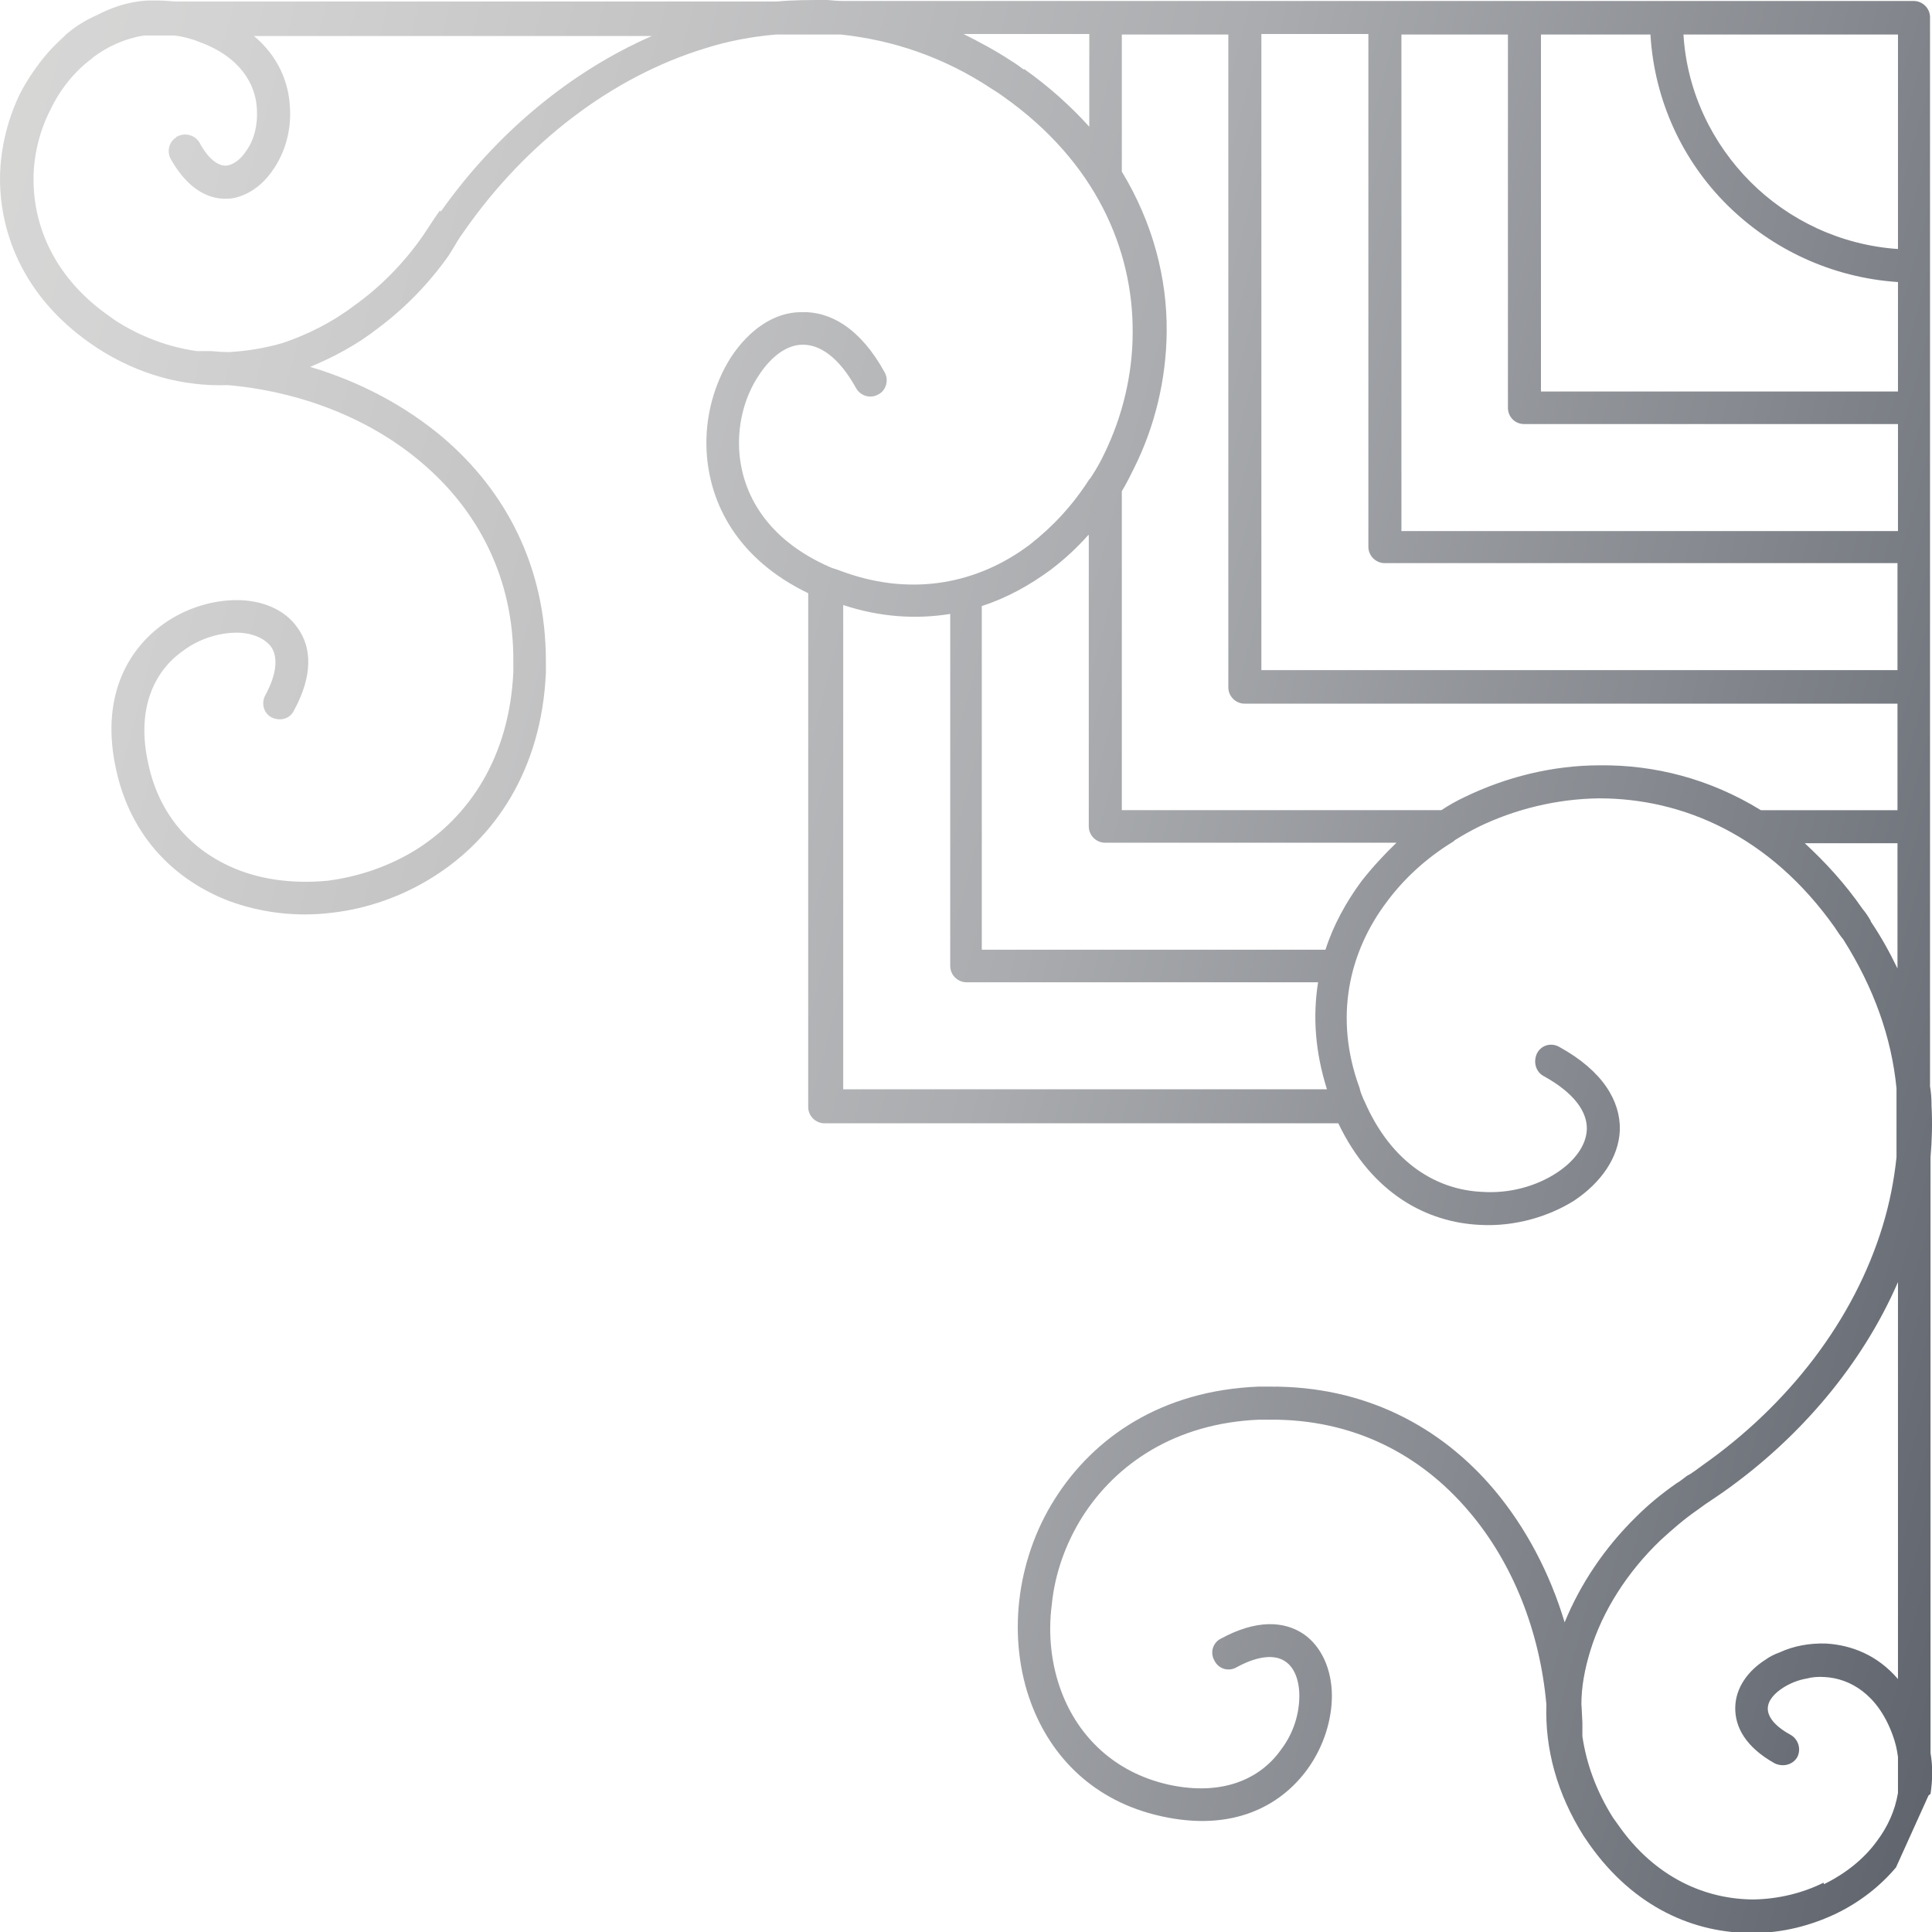 <?xml version="1.0" encoding="UTF-8"?> <svg xmlns="http://www.w3.org/2000/svg" xmlns:xlink="http://www.w3.org/1999/xlink" id="Layer_2" data-name="Layer 2" viewBox="0 0 39.18 39.18"><defs><style> .cls-1 { clip-path: url(#clippath); } .cls-2 { fill: url(#linear-gradient); } .cls-2, .cls-3 { stroke-width: 0px; } .cls-3 { clip-rule: evenodd; fill: none; } </style><clipPath id="clippath"><path class="cls-3" d="M39.15,36.38c.04-.27.05-.54,0-.83v-12.08c.03-.35.04-.7.02-1.05v-.04c0-.11-.01-.23-.03-.35v-5.27s0-2.83,0-2.83v-2.84s0-2.83,0-2.83v-2.88s0-5.03,0-5.03c0-.18-.15-.33-.33-.33h-21.71c-.11,0-.21-.01-.32-.02h-.03s0,0,0,0c-.33,0-.66,0-.99.03H3.57c-.08,0-.22-.02-.36-.02-.03,0-.08,0-.16,0-.06,0-.52,0-1.07.29-.25.11-.44.23-.63.39-.06.06-.14.13-.24.23s-.43.45-.71.99C.04,2.66,0,3.34,0,3.62c0,1.17.52,2.41,1.8,3.32l.16.11c.86.56,1.77.79,2.66.76,1.48.13,2.89.68,3.94,1.58,1.13.96,1.86,2.33,1.85,4.02v.22c-.08,1.72-.89,2.92-1.97,3.6-.55.34-1.17.55-1.79.63-.62.06-1.23,0-1.77-.2-.91-.34-1.63-1.05-1.87-2.16-.26-1.14.13-1.9.7-2.3.33-.25.74-.37,1.09-.37.3,0,.57.11.7.29.13.19.13.52-.12.98-.09.16-.03.37.13.45.17.08.37.03.45-.14.39-.71.36-1.28.08-1.67-.25-.37-.71-.57-1.24-.57-.49,0-1.03.16-1.48.48-.76.54-1.29,1.53-.96,2.98.3,1.35,1.19,2.22,2.28,2.64.65.24,1.37.33,2.09.24.71-.08,1.43-.33,2.06-.73,1.24-.78,2.19-2.16,2.28-4.13,0-.08,0-.16,0-.25,0-1.9-.81-3.44-2.09-4.53-.76-.64-1.68-1.13-2.69-1.43.48-.2.95-.45,1.37-.78.54-.4,1.04-.91,1.44-1.48.04-.06.08-.13.13-.21h0c.06-.11.13-.21.21-.32,1.23-1.75,2.96-3.09,4.86-3.67.47-.15.96-.24,1.44-.28h.98s.33,0,.33,0c1.04.11,2.08.45,3.06,1.1.08.05.16.1.24.16,1.87,1.32,2.63,3.1,2.62,4.78,0,.86-.21,1.71-.57,2.45-.08.17-.17.33-.27.48-.01.01-.02.04-.04.05-.33.52-.74.96-1.2,1.32-1.03.78-2.36,1.07-3.78.56-.08-.03-.16-.06-.23-.08l-.05-.02c-1.28-.56-1.79-1.49-1.84-2.38-.03-.57.13-1.11.4-1.51.24-.37.56-.62.89-.62.35,0,.73.25,1.08.88.09.16.29.22.45.13.16-.08.22-.29.13-.45-.49-.89-1.1-1.24-1.69-1.22-.56,0-1.07.37-1.43.92-.33.52-.53,1.2-.49,1.91.06,1.06.63,2.18,2.06,2.87v2.92s0,7.5,0,7.5c0,.18.15.33.33.33h10.42c.69,1.44,1.81,2.01,2.87,2.06.71.04,1.4-.17,1.91-.49.54-.36.91-.87.93-1.44.01-.58-.34-1.19-1.23-1.68-.16-.09-.36-.04-.45.13-.08.17-.03.37.13.46.64.35.89.74.88,1.08-.01.33-.25.65-.62.89-.4.26-.94.42-1.51.38-.88-.04-1.82-.55-2.38-1.84l-.02-.04c-.03-.07-.06-.14-.08-.23-.52-1.42-.22-2.75.56-3.78.35-.47.8-.88,1.32-1.2.01-.01.04-.02.05-.04.16-.1.32-.19.48-.27.74-.36,1.59-.57,2.45-.58,1.69,0,3.46.75,4.78,2.62.06.09.11.17.17.24.62.98.98,1.99,1.08,3.02v1.4c-.05.47-.14.93-.28,1.39-.58,1.91-1.91,3.63-3.66,4.86-.11.08-.21.16-.31.21h0c-.08.06-.14.11-.21.15-.3.21-.57.43-.83.69-.63.62-1.12,1.35-1.44,2.13-.3-1-.79-1.93-1.43-2.69-1.08-1.28-2.62-2.1-4.53-2.09-.08,0-.17,0-.25,0-1.97.08-3.34,1.03-4.13,2.28-.4.63-.64,1.35-.72,2.06-.08.71,0,1.44.24,2.08.41,1.1,1.28,1.99,2.63,2.29,1.46.33,2.44-.21,2.98-.96.33-.46.49-1,.49-1.48,0-.53-.21-1-.57-1.25-.4-.27-.96-.3-1.68.09-.16.08-.23.28-.13.45.08.16.28.23.45.13.46-.25.79-.25.98-.12.19.12.29.39.29.7,0,.35-.11.75-.37,1.09-.4.57-1.16.96-2.29.71-1.1-.25-1.82-.98-2.16-1.87-.21-.55-.28-1.17-.2-1.78.06-.62.28-1.24.62-1.78.68-1.07,1.88-1.9,3.59-1.97h.22c1.69-.01,3.05.71,4.02,1.85.9,1.05,1.45,2.45,1.58,3.93-.03.89.21,1.8.76,2.67l.11.16c.91,1.29,2.14,1.81,3.32,1.8.6,0,1.18-.15,1.7-.4.47-.23.88-.55,1.2-.93l.66-1.46ZM8.92,4.27c-.08.11-.15.22-.23.34h0s-.12.18-.12.18c-.39.56-.87,1.04-1.39,1.41-.45.34-.95.59-1.46.76-.35.1-.71.16-1.08.18-.12,0-.24-.01-.36-.02-.1,0-.19,0-.29,0-.56-.08-1.12-.28-1.65-.62l-.14-.1c-1.08-.76-1.52-1.79-1.52-2.76,0-.49.12-.98.34-1.41.2-.42.49-.78.84-1.04l.02-.02c.3-.23.66-.39,1.04-.45h.62c.16.02.33.06.5.13.83.3,1.15.86,1.17,1.37.02.32-.06.62-.21.83-.12.19-.28.3-.42.31-.16,0-.35-.13-.53-.46-.09-.16-.29-.22-.46-.13,0,0-.02,0-.02.02-.14.08-.19.28-.11.43.33.59.74.82,1.13.81.08,0,.17-.01.25-.04.29-.09.54-.3.72-.58.22-.33.35-.77.32-1.22-.02-.52-.24-1.05-.73-1.46h8.07c-1.67.73-3.17,1.99-4.28,3.56ZM38.49.7v4.35c-1.17-.08-2.22-.59-2.99-1.36s-1.29-1.82-1.36-2.99h4.36ZM33.47.7c.08,1.35.66,2.57,1.56,3.46s2.11,1.47,3.46,1.56v2.22s-7.24,0-7.24,0V.7s2.22,0,2.22,0ZM30.58.7v7.57c0,.18.14.33.33.33h7.58s0,2.17,0,2.17h-10.07s0-10.07,0-10.07h2.17ZM27.75.7v10.39c0,.18.15.33.33.33h10.4s0,2.17,0,2.17h-12.9s0-12.9,0-12.9h2.17ZM20.76,1.41c-.08-.06-.16-.12-.26-.18-.32-.21-.64-.38-.96-.54h2.55s0,1.88,0,1.88c-.37-.41-.81-.81-1.32-1.17ZM26.73,19.92c-.11.69-.06,1.41.18,2.17h-9.81s0-6.54,0-6.54v-3.28c.76.25,1.49.29,2.17.18v5.15s0,1.99,0,1.99c0,.18.15.33.33.33h7.14ZM22.08,10.85v5.91c0,.18.15.33.33.33h5.91c-.25.24-.49.5-.71.78-.31.42-.57.89-.73,1.39h-6.97s0-6.97,0-6.97c.5-.16.97-.42,1.39-.73.28-.21.54-.45.77-.71ZM32.45,15.52c-.97,0-1.91.24-2.74.64-.17.08-.33.17-.48.27h-6.48s0-6.47,0-6.47c.1-.16.18-.33.26-.49.41-.83.64-1.77.65-2.74.01-1.09-.28-2.21-.91-3.25V.7s2.16,0,2.16,0v13.24c0,.18.15.33.33.33h13.24s0,2.16,0,2.16h-2.77c-1.04-.64-2.16-.92-3.26-.91ZM37.94,18.68c-.05-.09-.11-.18-.17-.25-.36-.52-.76-.95-1.17-1.33h1.88s0,2.54,0,2.54c-.16-.33-.33-.64-.54-.95ZM36.98,38.18c-.42.21-.91.33-1.41.34-.98,0-2.01-.44-2.76-1.52l-.1-.14c-.34-.54-.54-1.1-.62-1.65v-.28c-.01-.13-.01-.25-.02-.37,0-.36.07-.72.18-1.08.25-.82.76-1.61,1.43-2.25.23-.21.47-.42.73-.6l.18-.13c.12-.08.24-.16.34-.23,1.58-1.11,2.84-2.61,3.56-4.27v8.05c-.42-.49-.95-.69-1.46-.72-.34-.01-.66.05-.94.18-.11.04-.21.09-.29.15-.36.23-.6.57-.61.96-.01.4.21.81.8,1.14.17.08.37.03.46-.13.08-.16.02-.36-.14-.45-.33-.18-.46-.37-.46-.53s.13-.31.32-.43c.13-.08.29-.15.47-.18.11-.03.24-.04.37-.03.51.03,1.07.35,1.37,1.17.06.16.09.3.11.45v.16s0,.57,0,.57c-.06.36-.21.69-.43.98-.26.36-.64.66-1.07.87Z"></path></clipPath><linearGradient id="linear-gradient" x1="-182.32" y1="373.94" x2="14.41" y2="260.35" gradientTransform="translate(315.67 132.38) rotate(90)" gradientUnits="userSpaceOnUse"><stop offset=".1" stop-color="#d9d9d8"></stop><stop offset=".13" stop-color="#d3d3d3"></stop><stop offset=".16" stop-color="#c4c4c5"></stop><stop offset=".2" stop-color="#aaacaf"></stop><stop offset=".23" stop-color="#878a90"></stop><stop offset=".27" stop-color="#5f646d"></stop><stop offset=".29" stop-color="#676c74"></stop><stop offset=".33" stop-color="#7f8289"></stop><stop offset=".38" stop-color="#a5a7aa"></stop><stop offset=".44" stop-color="#d9d9d8"></stop><stop offset=".47" stop-color="#d3d3d3"></stop><stop offset=".51" stop-color="#c4c4c5"></stop><stop offset=".56" stop-color="#aaacaf"></stop><stop offset=".61" stop-color="#878a90"></stop><stop offset=".66" stop-color="#5f646d"></stop><stop offset=".68" stop-color="#676c75"></stop><stop offset=".72" stop-color="#7e848d"></stop><stop offset=".76" stop-color="#a3aab3"></stop><stop offset=".79" stop-color="#bbc2cb"></stop><stop offset=".83" stop-color="#b3bac3"></stop><stop offset=".89" stop-color="#9fa6af"></stop><stop offset=".96" stop-color="#7e848d"></stop><stop offset=".98" stop-color="#737982"></stop></linearGradient></defs><g id="Layer_1-2" data-name="Layer 1"><g class="cls-1"><rect class="cls-2" x="-76.99" y="-39.14" width="151.03" height="175.12" transform="translate(-34.67 13.14) rotate(-45)"></rect></g></g></svg> 